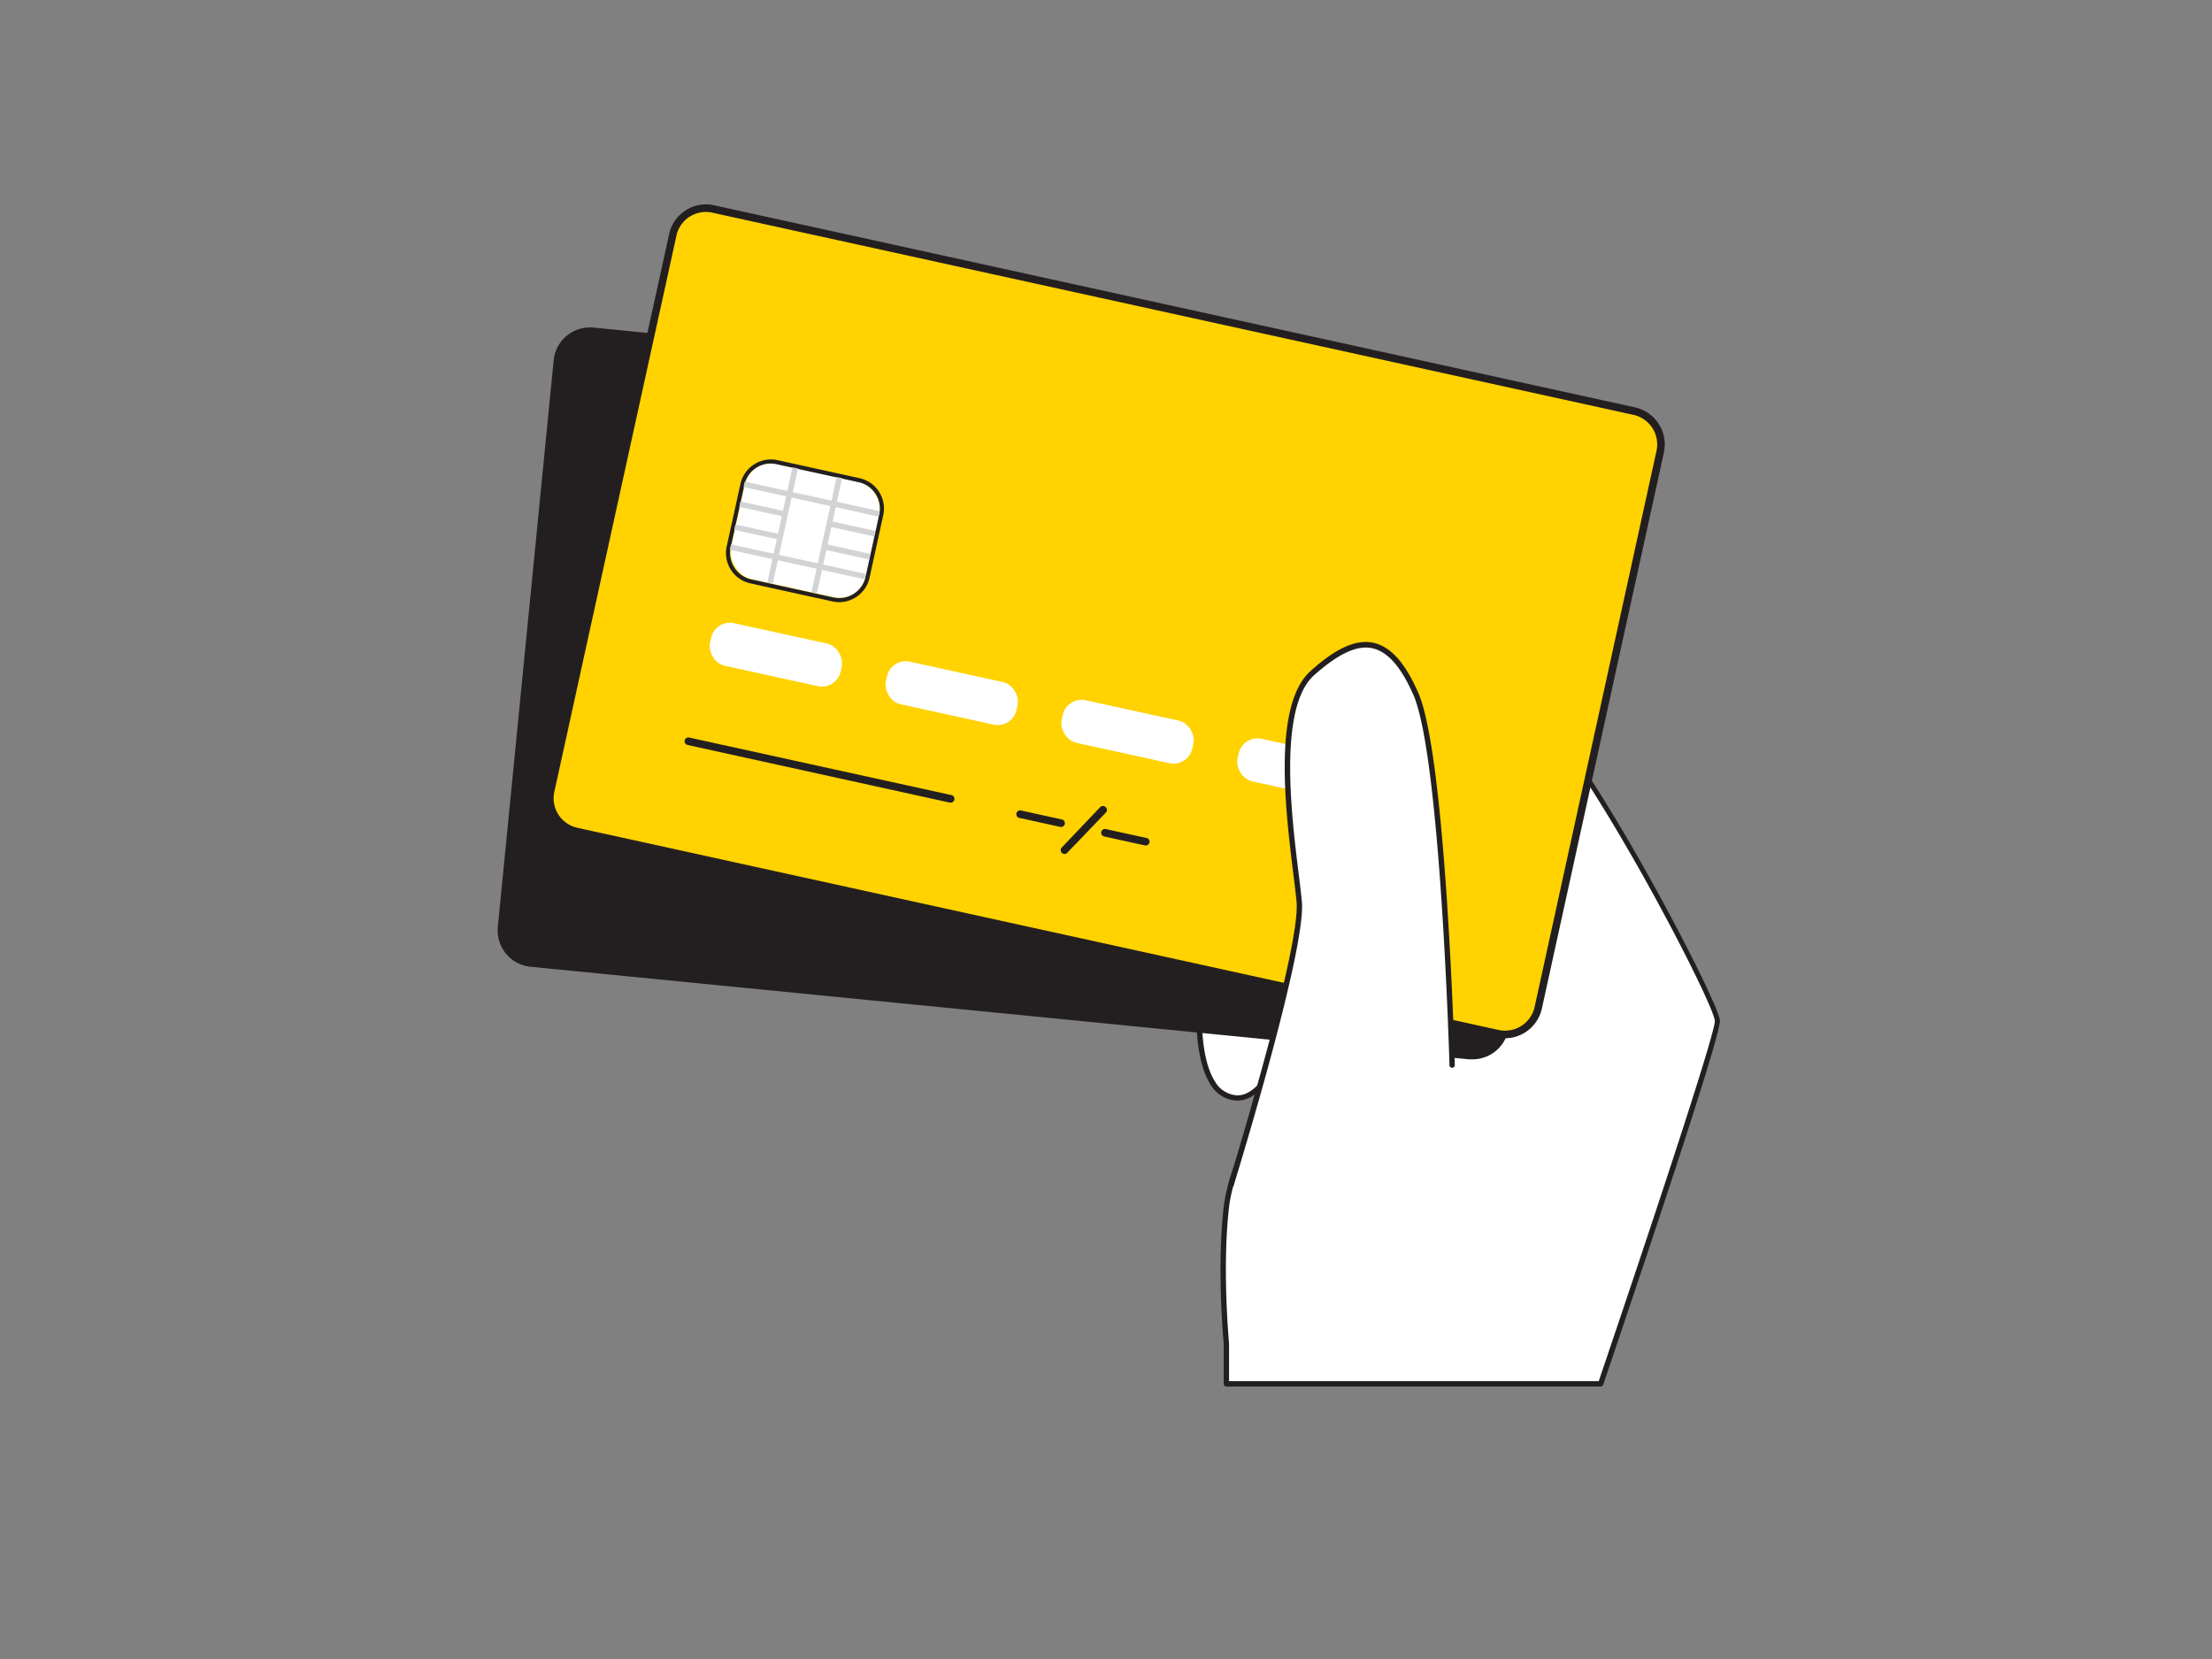 <svg viewBox="0 0 400 300" xmlns="http://www.w3.org/2000/svg"><rect x="0" y="0" width="400" height="300" fill="#808080" stroke="none"/><path d="m223.54 198.53c2.89.2 5.16-2.79 7-5.5-2.38 3.59.69 8.7 3.33 11.11a24.12 24.12 0 0 0 7.73 4.41 35.49 35.49 0 0 0 13.86 2.54 23 23 0 0 0 13.21-4.53 22.74 22.74 0 0 0 8.12-14.24 33.17 33.17 0 0 0 -1.81-16.49 14 14 0 0 0 -2.49-4.63 13.1 13.1 0 0 0 -5.95-3.46 30.41 30.41 0 0 0 -9.37-1.45c-4.42 0-7.58-.29-11.55-2.12a53.35 53.35 0 0 0 -9.64-3.48c-6.19-1.51-13.89-1.43-16.55 5.53s-5.52 31.65 4.11 32.31z" fill="#fff"/><path d="m254.36 211.59a36.62 36.62 0 0 1 -13-2.59 24 24 0 0 1 -7.88-4.51c-2.06-1.88-4.49-5.45-4.35-8.79-1.62 2-3.44 3.46-5.65 3.31a5.81 5.81 0 0 1 -4.6-2.93c-4.45-7-2.16-24.27 0-30 3-8 12-7.07 17.11-5.83a53.43 53.43 0 0 1 9.73 3.51c3.83 1.77 6.82 2.06 11.35 2.08h.08a30.87 30.87 0 0 1 9.44 1.47 13.28 13.28 0 0 1 6.16 3.6 14.39 14.39 0 0 1 2.58 4.79 33.59 33.59 0 0 1 1.83 16.73 23.26 23.26 0 0 1 -8.3 14.54 23.52 23.52 0 0 1 -13.48 4.63zm-23.46-18.3c-2.14 3.24.62 8.08 3.26 10.49a23.1 23.1 0 0 0 7.57 4.32 34.86 34.86 0 0 0 13.67 2.51 22.59 22.59 0 0 0 12.93-4.43 22.27 22.27 0 0 0 7.94-13.94 32.64 32.64 0 0 0 -1.79-16.24 13.58 13.58 0 0 0 -2.39-4.47 12.35 12.35 0 0 0 -5.74-3.32 29.84 29.84 0 0 0 -9.14-1.43h-.3c-4.44 0-7.62-.36-11.53-2.16a52.79 52.79 0 0 0 -9.55-3.45c-4.79-1.16-13.22-2-16 5.23-2.08 5.46-4.34 22.58-.12 29.17a4.91 4.91 0 0 0 3.86 2.49c2.56.17 4.63-2.44 6.52-5.29a.49.49 0 0 1 .67-.14.48.48 0 0 1 .13.67z" fill="#231f20"/><path d="m221.77 250.25h67.68c7.62-22.5 21.28-63.21 21.09-65.68-.27-3.42-25.29-51.89-36.09-59.53s-30.82 6.06-30.82 6.06l2.64 19.75 16.33-1.31 3.26 29.55s-15.64.21-23.55 5.48-19.22 22.43-20.54 33.72 0 24.76 0 24.76z" fill="#fff"/><path d="m289.45 250.73h-67.68a.48.48 0 0 1 -.48-.48v-7.2c0-.09-1.31-13.57 0-24.82 1.35-11.6 12.73-28.71 20.76-34.06 7.2-4.8 20.42-5.46 23.27-5.55l-3.15-28.56-15.87 1.28a.49.49 0 0 1 -.51-.42l-2.64-19.76a.49.49 0 0 1 .21-.46 64.1 64.1 0 0 1 11.46-5.94c8.47-3.3 15.35-3.33 19.91-.11 10.75 7.6 36 56.17 36.29 59.88.18 2.41-11.38 37.15-21.11 65.87a.48.48 0 0 1 -.46.33zm-67.2-.97h66.85c13.45-39.69 21.09-63.43 21-65.15-.29-3.67-25.26-51.66-35.89-59.17-9.77-6.92-27.71 4.38-30 5.89l2.53 19 15.88-1.28a.49.49 0 0 1 .52.43l3.2 29.52a.46.46 0 0 1 -.12.37.48.48 0 0 1 -.35.16c-.16 0-15.6.27-23.29 5.4s-19.05 22.31-20.33 33.37 0 24.53 0 24.66z" fill="#231f20"/><path d="m282.5 83.11-10.09 102.46a6.14 6.14 0 0 1 -6.72 5.52l-22.29-2.2-147.4-14.51a6.15 6.15 0 0 1 -5.52-6.72l10.08-102.46a6.13 6.13 0 0 1 6.71-5.52l81.36 8 88.37 8.71a6.16 6.16 0 0 1 5.5 6.72z" fill="#231f20"/><path d="m266.31 191.56h-.67l-169.71-16.74a6.59 6.59 0 0 1 -5.91-7.2l10.1-102.46a6.59 6.59 0 0 1 7.2-5.92l169.68 16.76a6.6 6.6 0 0 1 5.91 7.19l-10.06 102.43a6.6 6.6 0 0 1 -6.54 5.94zm-159.66-131.47a5.72 5.72 0 0 0 -5.65 5.15l-10.1 102.46a5.7 5.7 0 0 0 5.1 6.24l169.71 16.71a5.72 5.72 0 0 0 6.25-5.12l10.1-102.46a5.72 5.72 0 0 0 -5.12-6.24l-169.71-16.71a5.49 5.49 0 0 0 -.58-.03z" fill="#231f20"/><path d="m300.22 81.67-22.07 100.56a6.15 6.15 0 0 1 -7.33 4.69l-21.82-4.81-144.74-31.75a6.14 6.14 0 0 1 -4.69-7.36l22.08-100.52a6.14 6.14 0 0 1 7.35-4.69l79.85 17.53 86.71 19a6.15 6.15 0 0 1 4.66 7.35z" fill="#ffd200"/><path d="m272.16 187.75a6.77 6.77 0 0 1 -1.48-.16l-166.57-36.59a6.83 6.83 0 0 1 -5.21-8.14l22.1-100.53a6.82 6.82 0 0 1 8.13-5.21l166.55 36.55a6.87 6.87 0 0 1 5.21 8.14l-22.07 100.57a6.84 6.84 0 0 1 -6.66 5.37zm-144.53-149.42a5.44 5.44 0 0 0 -5.31 4.29l-22.08 100.57a5.47 5.47 0 0 0 4.16 6.5l166.6 36.56a5.47 5.47 0 0 0 6.51-4.17l22.04-100.56a5.47 5.47 0 0 0 -4.17-6.5l-166.56-36.56a5.36 5.36 0 0 0 -1.19-.13z" fill="#231f20"/><rect fill="#fff" height="21.34" rx="4.87" transform="matrix(.977 .214 -.214 .977 23.96 -28.97)" width="24.96" x="133.07" y="85.31"/><path d="m139.36 83.82a4.66 4.66 0 0 1 1 .11l14.87 3.26a4.87 4.87 0 0 1 3.77 5.81l-2.48 11.32a4.88 4.88 0 0 1 -4.76 3.83 5.43 5.43 0 0 1 -1.05-.11l-14.86-3.27a4.87 4.87 0 0 1 -3.72-5.8l2.49-11.32a4.88 4.88 0 0 1 4.76-3.83m0-.74a5.65 5.65 0 0 0 -5.48 4.41l-2.49 11.32a5.61 5.61 0 0 0 4.28 6.68l14.86 3.27a6.22 6.22 0 0 0 1.21.13 5.65 5.65 0 0 0 5.48-4.41l2.48-11.32a5.62 5.62 0 0 0 -4.28-6.69l-14.86-3.26a5.38 5.38 0 0 0 -1.2-.13z" fill="#231f20"/><g fill="#d1d3d4"><path d="m130.88 94.61h21.34v1h-21.34z" transform="matrix(.214 -.977 .977 .214 18.31 212.98)"/><path d="m138.87 96.36h21.34v1h-21.34z" transform="matrix(.214 -.977 .977 .214 22.87 222.16)"/><path d="m146.29 77.84h1v24.96h-1z" transform="matrix(.214 -.977 .977 .214 27.1 214.34)"/><path d="m143.8 89.2h1v24.96h-1z" transform="matrix(.214 -.977 .977 .214 14.05 220.82)"/><path d="m137.18 88.12h1v7.91h-1z" transform="matrix(.214 -.977 .977 .214 18.23 206.82)"/><path d="m136.26 92.28h1v7.91h-1z" transform="matrix(.214 -.977 .977 .214 13.45 209.19)"/><path d="m153.58 91.48h1.03v8.39h-1.03z" transform="matrix(.214 -.977 .977 .214 27.61 225.68)"/><path d="m152.67 95.64h1.03v8.39h-1.03z" transform="matrix(.214 -.977 .977 .214 22.83 228.06)"/></g><rect fill="#fff" height="7.88" rx="3.47" transform="matrix(.977 .214 -.214 .977 28.64 -27.31)" width="24.18" x="128.14" y="114.47"/><rect fill="#fff" height="7.88" rx="3.47" transform="matrix(.977 .214 -.214 .977 30.88 -33.96)" width="24.18" x="159.92" y="121.44"/><rect fill="#fff" height="7.88" rx="3.47" transform="matrix(.977 .214 -.214 .977 33.11 -40.61)" width="24.18" x="191.71" y="128.42"/><rect fill="#fff" height="7.88" rx="3.47" transform="matrix(.977 .214 -.214 .977 35.35 -47.26)" width="24.18" x="223.5" y="135.4"/><path d="m171.9 145.14a.36.36 0 0 1 -.14 0l-47.49-10.44a.69.69 0 0 1 .3-1.34l47.48 10.42a.69.69 0 0 1 .53.82.7.7 0 0 1 -.68.54z" fill="#231f20"/><path d="m191.89 149.53h-.15l-7.33-1.61a.69.69 0 1 1 .29-1.34l7.34 1.61a.69.69 0 0 1 -.15 1.36z" fill="#231f20"/><path d="m207.14 152.87h-.14l-7.33-1.61a.69.69 0 0 1 -.52-.82.68.68 0 0 1 .82-.52l7.33 1.61a.68.68 0 0 1 -.15 1.35z" fill="#231f20"/><path d="m192.5 154.42a.75.75 0 0 1 -.48-.19.7.7 0 0 1 0-1l6.93-7.27a.69.69 0 0 1 1 0 .68.68 0 0 1 0 1l-6.95 7.24a.68.68 0 0 1 -.5.22z" fill="#231f20"/><path d="m222.6 214.2s13.13-42.54 12.34-51.23-5.53-34.24 2.37-41.35 13.69-7.62 18.69 3.68 6.59 67.17 6.59 67.17" fill="#fff"/><path d="m222.6 214.68h-.14a.48.48 0 0 1 -.32-.6c.13-.43 13.09-42.55 12.32-51-.12-1.32-.33-3-.58-5-1.41-11.43-3.78-30.55 3.11-36.74 4.61-4.15 8.22-5.77 11.35-5.1s5.74 3.59 8.11 9c5 11.28 6.56 65.07 6.63 67.35a.47.47 0 0 1 -.47.49.46.46 0 0 1 -.5-.46c0-.56-1.63-55.88-6.54-67-2.23-5.06-4.66-7.81-7.43-8.4s-6.15 1-10.51 4.88c-6.51 5.85-4.09 25.4-2.79 35.9.25 2 .46 3.71.58 5.05.79 8.69-11.82 49.67-12.36 51.41a.47.47 0 0 1 -.46.22z" fill="#231f20"/></svg>